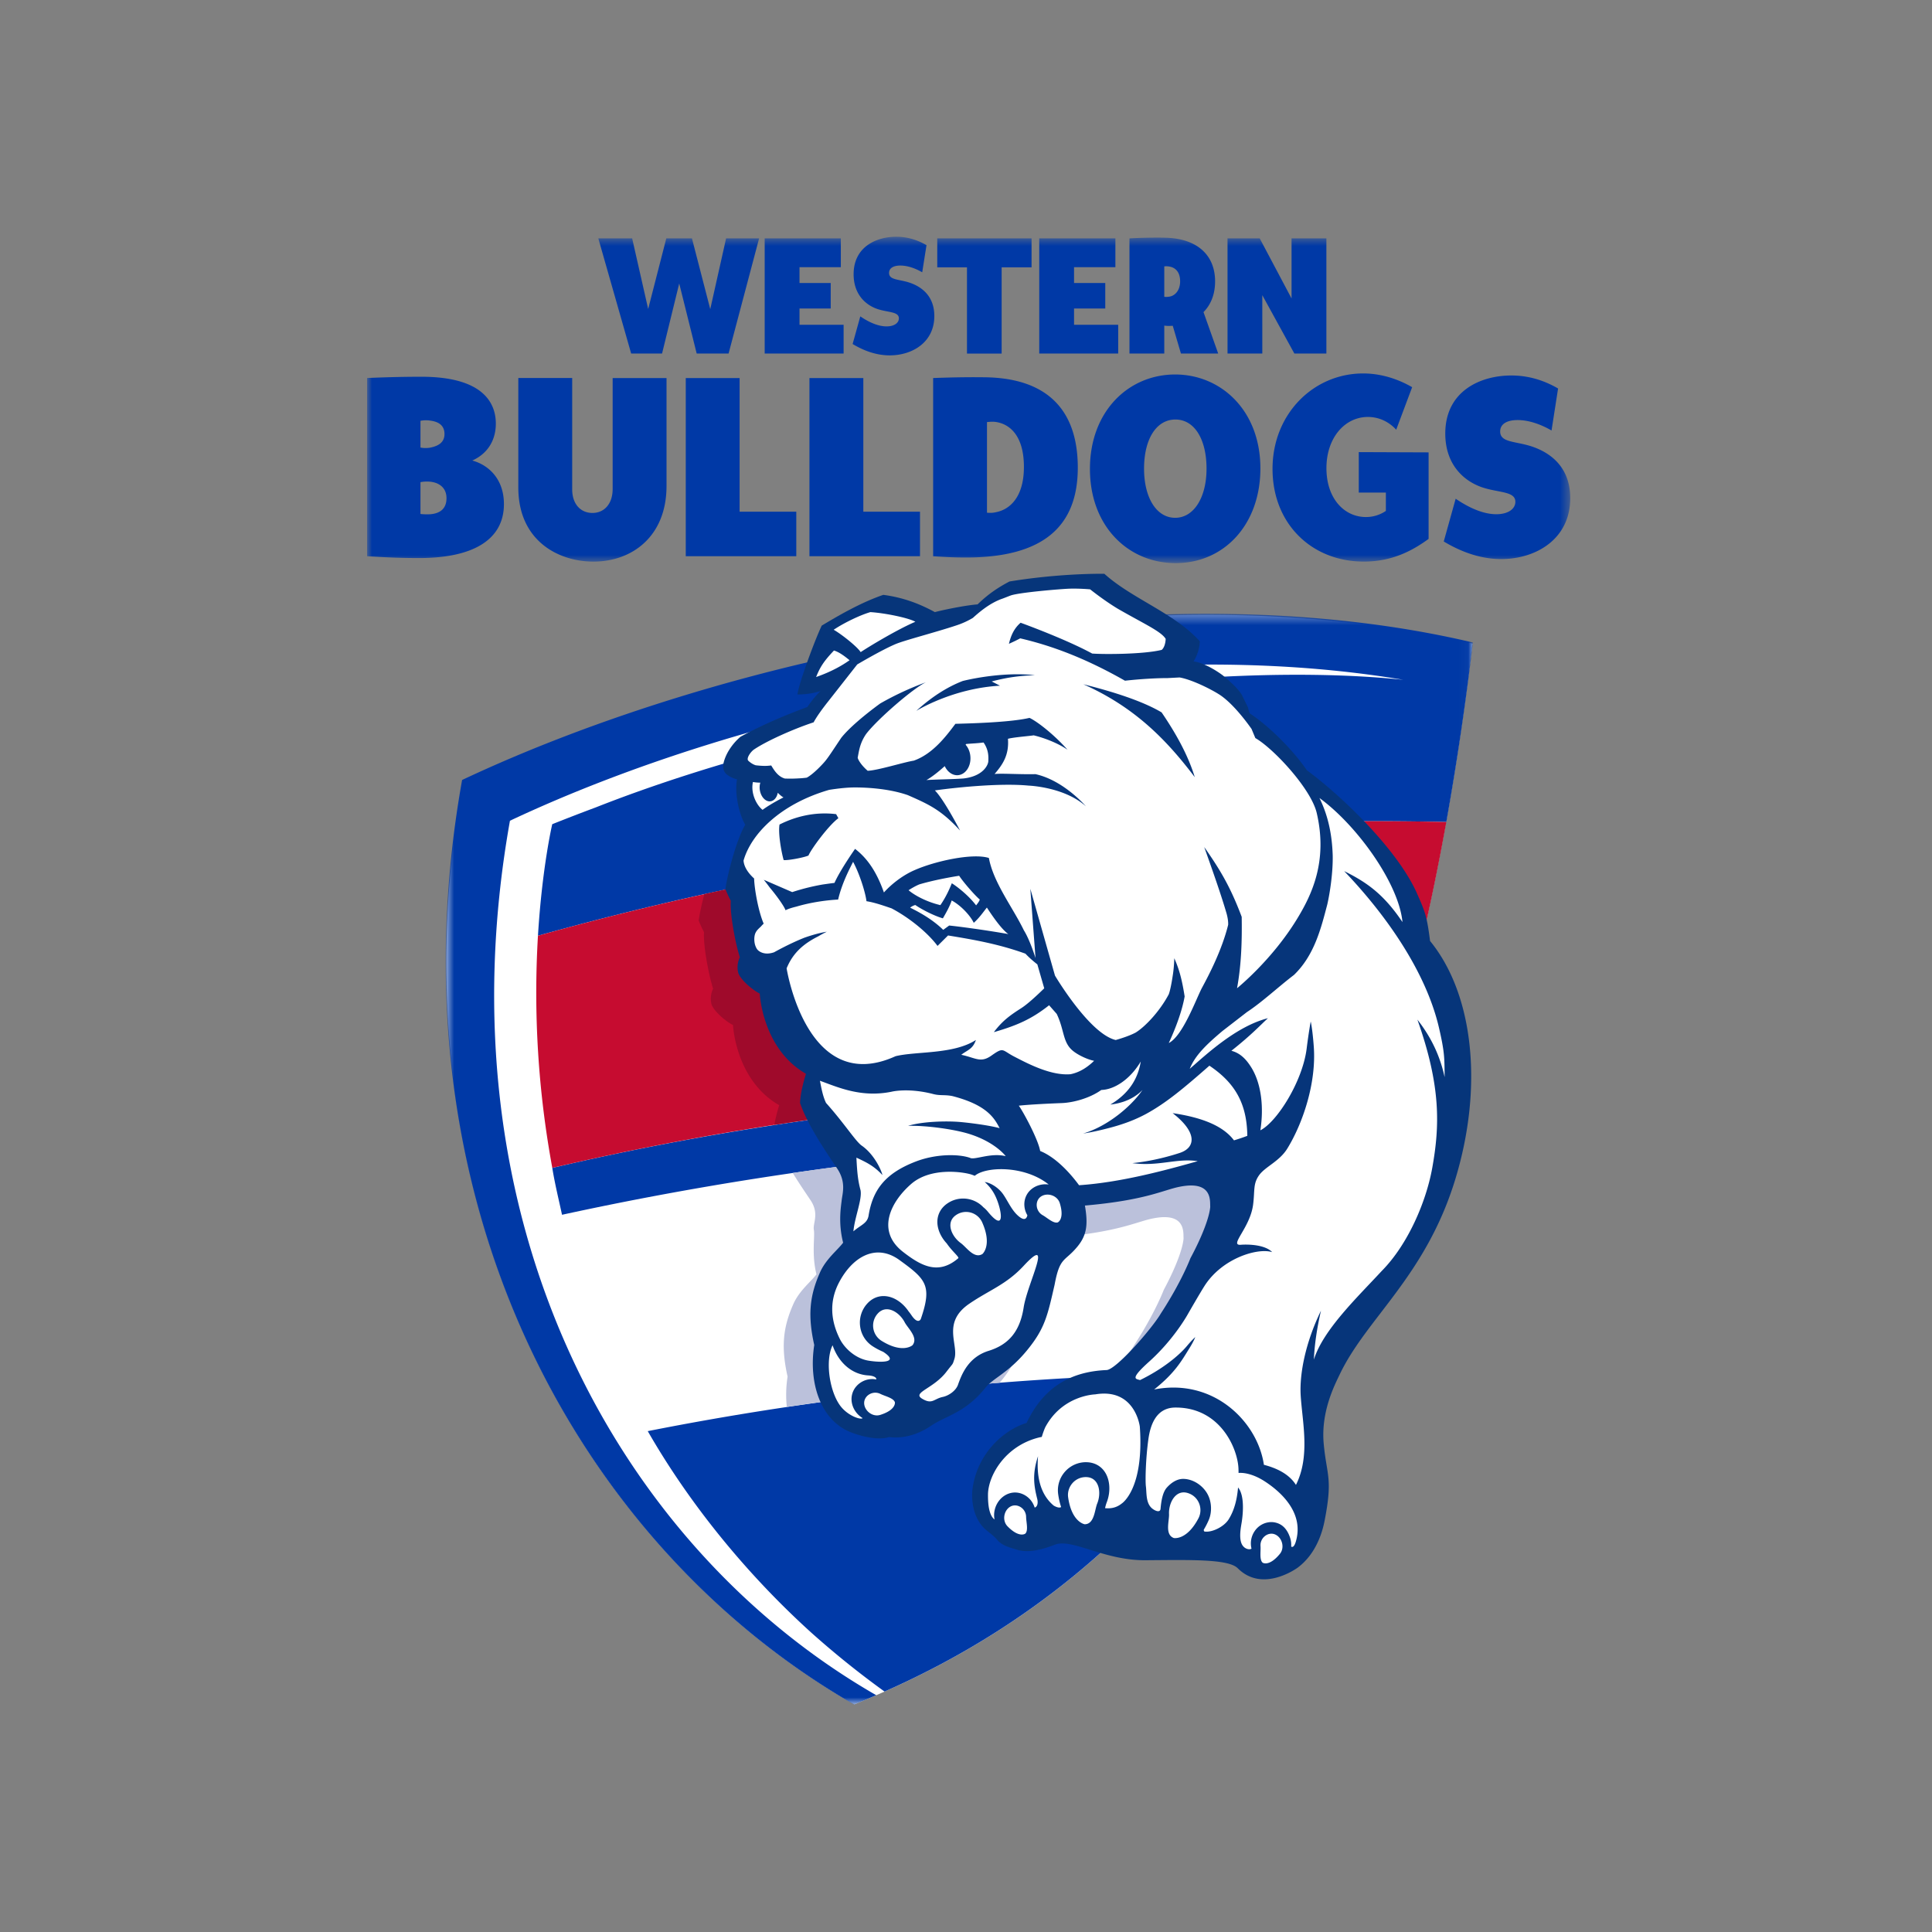 <svg xmlns:xlink="http://www.w3.org/1999/xlink" xmlns="http://www.w3.org/2000/svg" class="icon club-logo" aria-hidden="true" width="200"  height="200" ><rect width="100%" height="100%" fill="#808080" stroke="none"/><defs><symbol viewBox="0 0 200 200" id="icn-aflc-wb" xmlns="http://www.w3.org/2000/svg"><defs><path id="cxa" d="M106.972 113.235H.64V.33h106.333z"></path><path id="cxc" d="M124.55.556H0v33.782h124.55V.556z"></path></defs><g fill="none" fill-rule="evenodd"><path fill="#FFF" d="M141.168 118.039c.597-1.656 1.17-3.35 1.725-5.06m6.787-27.796c1.072-5.971 1.982-12.161 2.75-18.566-33.903-8.001-77.16 1.332-104.528 14.218-7.777 43.563 12.11 79.267 40.53 95.603a99.73 99.73 0 002.296-.959l.857-.375c16.41-7.262 28.72-18.412 37.943-32.896m13.368-29.228c2.783-8.617 5.008-17.902 6.785-27.796m-20.101 56.981c4.593-7.23 8.415-15.286 11.598-24.101"></path><path fill="#FFF" d="M129.53 75.536l.004.015c.013.013.013.01-.005-.015"></path><g transform="translate(45.5 63.21)"><mask id="cxb" fill="#fff"><use xlink:href="#cxa"></use></mask><path fill="#0039A6" d="M2.337 17.533C-5.447 61.142 14.46 96.881 42.91 113.237c.778-.312 1.54-.634 2.298-.96C18.3 96.805-.075 62.998 7.29 21.752 31.545 10.332 68.772 1.97 99.765 7.161 76.718 4.778 40.345 10.84 16.18 20.369c-1.45.541-2.963 1.123-4.512 1.742 0 0-1.045 4.426-1.478 11.547.565-.158 1.13-.314 1.695-.47v.002c29.495-8.08 60.58-12.018 92.337-11.306a319.72 319.72 0 002.75-18.583C73.035-4.711 29.733 4.635 2.338 17.533m9.334 40.156c.26 1.628.668 3.271 1.008 4.854 26.555-5.78 55.137-8.659 83.02-7.768.6-1.658 1.17-3.354 1.725-5.065-28.657-1.16-58.547 1.605-85.752 7.98m9.882 27.251c4.36 7.6 10.282 14.844 16.938 20.868a93.383 93.383 0 007.575 6.09c16.425-7.268 28.747-18.43 37.98-32.93-11.95-.072-23.936.577-35.766 1.878-9.03.989-17.967 2.36-26.727 4.094" mask="url(#cxb)"></path></g><path fill="#C60C30" d="M84.214 90.282h-.002a320.558 320.558 0 00-28.523 6.585 99.825 99.825 0 001.485 24.031c12.655-2.962 25.583-5.113 38.715-6.484h.005a326.196 326.196 0 0147.035-1.495c2.788-8.624 5.013-17.919 6.793-27.826a323.769 323.769 0 00-65.508 5.189"></path><path fill="#BBC1DB" d="M117.418 139.239c-.028.037-.05.078-.073.118-.457.742-1.438 1.973-2.46 3.107a312.84 312.84 0 0114.672-.264c4.618-7.252 8.458-15.342 11.65-24.194-19.99-.64-39.735.591-59.135 3.42.013.017.005.014.015.035.708 1.152 1.385 2.133 1.825 2.79.933 1.407.21 2.38.338 3.065.127.634-.25 2.547.27 4.603-.562.754-1.777 1.683-2.39 3.07-1.077 2.428-1.287 4.45-.6 7.52a12.141 12.141 0 00-.08 3.134 309.33 309.33 0 0122.037-2.502l.038-.045c1.902-2.302 2.157-3.659 2.89-6.84.54-2.93 1.06-2.334 2.382-3.963.963-1.185 1.08-2.302.755-4.22.053-.007.105-.007.16-.012 6.12-.556 7.91-1.575 9.58-1.917 3.508-.728 3.19 1.484 3.23 2.055-.067.982-.755 2.917-2.05 5.33 0 0-.904 2.406-3.054 5.71"></path><path fill="#9F0A2B" d="M145.501 102.602c-.325-2.57-.743-4.967-1.593-6.875-1.582-3.563-5.467-7.73-8.79-10.631a322.32 322.32 0 00-62.2 7.466 24.628 24.628 0 00-.592 2.717c.102.287.313.758.557 1.226-.104 1.298.47 4.398.938 5.84a2.379 2.379 0 00-.165 1.623c.235.707 1.48 1.78 2.225 2.142 0 0 .248 5.704 4.782 8.299-.25.827-.407 1.464-.502 2.035 20.547-3.188 41.66-4.38 62.775-3.525a185.729 185.729 0 002.867-9.857 28.863 28.863 0 00-.302-.46"></path><path fill="#06357A" d="M96.778 63.365c-1.398-.76-3.1-1.49-5.338-1.786-2.41.82-4.815 2.252-6.377 3.185-.875 1.87-2.46 6.299-2.505 7.126.505 0 1.355-.032 2.382-.352-.45.428-.862.936-1.367 1.65-1.818.678-4.353 1.682-6.91 3.076-.69.574-1.443 1.545-1.728 2.59-.142.492-.08 1.018.303 1.318.245.204.63.392.99.485l.067.018c-.275 1.553.253 3.699.855 4.708-.195.297-.415.78-.637 1.359-.59 1.527-1.195 3.77-1.418 5.284.103.287.31.758.558 1.226-.108 1.3.467 4.4.935 5.843a2.376 2.376 0 00-.163 1.623c.233.704 1.483 1.776 2.225 2.136 0 0 .25 5.707 4.783 8.304-.403 1.324-.565 2.167-.613 3.015.023.073.053.153.08.223.408 1.15 1.158 2.497 1.91 3.727.708 1.153 1.423 2.197 1.863 2.856.935 1.402.54 2.552.462 3.244-.082.72-.375 2.365.145 4.421-.562.752-1.777 1.683-2.39 3.067-1.08 2.431-1.287 4.454-.6 7.522-.615 4.003.69 7.886 3.89 9.074 1.753.651 3.14.707 3.843.458 1.872.226 3.437-.526 4.472-1.246 1.56-1.001 3.49-1.329 5.52-3.868.79-.986 2.365-1.522 4.27-3.827 1.903-2.305 2.158-3.659 2.89-6.842.54-2.931 1.06-2.335 2.383-3.963.965-1.188 1.08-2.3.752-4.222.055-.006.108-.008.165-.013 6.118-.551 7.908-1.573 9.575-1.918 3.51-.727 3.193 1.485 3.233 2.059-.07.981-.755 2.916-2.053 5.33 0 0-.9 2.405-3.055 5.709-.025.038-.047.08-.072.118-1.01 1.638-4.585 5.702-5.545 5.745-3.715.154-6.528 1.767-8.288 5.476-2.265.677-5.145 3.107-5.605 6.922-.002.028-.29 2.174.983 3.72.362.477 1.122.898 1.57 1.444.582.707 1.542.848 2.12 1.057 1.112.299 2.34.04 3.81-.521 1.812-.743 5.077 1.625 9.445 1.59 4.762-.04 8.585-.13 9.542.833 2.608 2.614 6.215-.076 6.215-.076 1.965-1.474 2.565-3.804 2.765-4.813.878-4.464.225-4.68-.082-7.975-.313-3.299 1.095-6.039 1.66-7.217 2.8-5.865 8.925-10.176 11.982-20.266 2.9-9.572 1.848-19.114-2.635-24.592-.325-2.572-.515-3.025-1.36-4.937-2.027-4.563-7.842-10.121-11.392-12.733-1.605-2.325-4.078-4.683-5.928-5.9a3.494 3.494 0 01-.16-.587l-.645-1.319c-.42-.657-1.025-1.223-1.945-1.998-.65-.495-2.02-1.351-3.06-1.464.375-.539.658-1.475.65-2.089-2.64-2.926-7.03-4.406-9.88-6.986-2.792-.012-6.375.235-9.817.799-1.19.624-2.215 1.31-3.303 2.37-1.087.08-3.225.49-4.422.8"></path><path fill="#FFF" d="M129.551 75.437l.005.015c.01.013.01.01-.005-.015"></path><path fill="#FFF" d="M89.096 67.508c.788-.528 3.713-2.307 5.66-3.143-.68-.397-3.125-.903-4.653-.999-.974.275-2.647 1.057-3.8 1.825.793.453 2.418 1.731 2.793 2.317zm10.248 48.636c.437.035 2.762.277 4.137.642-.547-1.045-1.32-2.403-4.895-3.322-.8-.158-1.262-.022-1.968-.206-2.632-.682-4.334-.242-4.334-.242-3.145.637-5.545-.468-7.405-1.137.14.71.29 1.588.632 2.295 1.917 2.141 3.07 3.998 3.707 4.429 1.253.873 2.01 2.49 2.13 3.037-.844-.906-1.547-1.271-2.692-1.8.075 1.505.15 2.338.425 3.36.19.954-.6 2.783-.737 4.268.77-.67 1.41-.806 1.565-1.588.412-2.622 1.642-4.389 4.887-5.637 2.083-.803 4.415-.797 5.615-.387.445.271 2.125-.559 3.7-.171 0 0-1.038-1.425-3.723-2.283-1.532-.49-4.43-.903-6.38-.858 1.486-.453 3.913-.516 5.336-.4zm-4.885 23.115c.647-.795-.503-1.774-.818-2.4-.555-1.047-1.895-1.875-2.787-.869a1.856 1.856 0 00.377 2.794c2.21 1.391 3.228.475 3.228.475zm-3.333 7.21c1.668-.526 1.513-1.306 1.513-1.306-.14-.443-1.028-.63-1.483-.859-.803-.41-1.77.187-1.695 1.032.075.76.905 1.377 1.665 1.132zm-4.795-79.127c-1.062 1.115-1.445 1.731-1.847 2.743 1.695-.591 2.787-1.26 3.462-1.739-.482-.397-1.07-.848-1.615-1.004zm8.988 69.207c1.207-3.488.522-4.13-2.208-6.11-2.42-1.759-4.852-.354-6.257 2.326-1.068 2.04-.82 4.038.087 5.845.488.971 1.625 2.03 2.983 2.247 1.3.209 3.237.219 1.5-.918a7.082 7.082 0 01-1.06-.559 2.885 2.885 0 01-1.32-2.053 2.92 2.92 0 01.712-2.356c.465-.523 1.055-.802 1.71-.802 1.083 0 2.035.752 2.59 1.582a5.4 5.4 0 01.308.416c.685.999.955.382.955.382zm3.83-56.3c-.563.032-1.073-.353-1.35-.94-.658.59-1.345 1.14-1.898 1.443.9-.066 2.893-.083 3.87-.169 1.965-.234 2.515-1.351 2.54-1.781.02-.436.048-1.168-.495-1.94-.73.095-1 .085-1.805.156-.012.02-.032.047-.052.075.275.312.465.752.497 1.25.07 1.002-.515 1.855-1.307 1.905zm-21.205.704c-.25 1.127.34 2.37.997 2.881.58-.43 1.47-.938 2.165-1.286-.15-.073-.367-.256-.592-.48-.085.463-.36.818-.728.88-.515.086-1.02-.442-1.13-1.177a1.731 1.731 0 01.05-.75 4.882 4.882 0 01-.762-.068zm7.647 15.498s-.362.169-.875.473c-1.552.775-2.547 1.696-3.175 3.063-.037.083-.077.168-.11.254 0 0 2.075 13.276 11.278 9.096 2.144-.526 5.987-.17 8.317-1.68-.332.978-.895 1.039-1.515 1.534 1.503.317 1.995.881 3.125.081 1.308-.926 1.055-.559 2.395.126 1.337.687 3.742 1.975 5.787 1.804 1.043-.209 1.846-.808 2.445-1.389-.69-.13-1.63-.584-2.142-.989-1.137-.878-.907-2.151-1.73-3.865l-.788-.896c-1.83 1.447-3.342 2.096-5.72 2.786.9-1.198 1.693-1.752 2.863-2.502.66-.43 1.575-1.278 2.353-2.038l-.713-2.476c-.44-.345-.87-.72-1.233-1.11-2.757-.993-5.285-1.439-8.01-1.884l-1.09 1.082c-.907-1.233-2.74-2.819-4.76-3.89-.77-.257-1.727-.604-2.595-.738-.124-.981-.742-2.889-1.385-4.076-.347.694-1.15 2.189-1.55 3.905-1.27.068-2.84.292-4.312.727-.485.119-.888.247-1.133.38-.134-.405-.907-1.49-1.632-2.35a22.348 22.348 0 00-.617-.803l2.94 1.274c1.252-.41 2.362-.65 3.152-.786.413-.06.828-.118 1.225-.166.587-1.333 2.13-3.522 2.13-3.522 1.31 1.001 2.252 2.43 2.987 4.511.848-.94 2.048-1.837 3.21-2.327 2.07-.911 5.966-1.777 7.656-1.243.467 2.554 2.49 5.146 3.62 7.486.632 1.004 1.207 2.87 1.207 2.87l-.537-7.166 2.552 8.986s3.568 6.037 6.29 6.669c.808-.232 1.555-.501 2.06-.77 1.05-.65 2.548-2.285 3.43-3.966.118-.302.283-1.065.405-1.898.093-.533.16-1.353.165-1.834.535 1.195.808 2.28 1.073 3.956-.25 1.437-.883 3.188-1.643 4.824 1.438-.725 2.785-4.444 3.413-5.67.702-1.3 2.07-3.885 2.735-6.567.015-.315-.038-.705-.155-1.14-.62-2.14-1.638-4.975-2.323-6.913.713 1.017 1.308 1.915 1.843 2.841.74 1.281 1.367 2.61 2.037 4.389.035 2.317-.017 4.874-.483 7.39.073-.065 3.623-2.924 6.223-7.194 1.465-2.406 3.207-5.908 2.025-10.956-.558-2.376-4.085-6.253-6.053-7.564a6.655 6.655 0 00-.3-.186l-.397-.952c-.105-.138-1.615-2.34-3.133-3.42-.75-.533-2.965-1.673-4.312-1.902l-1.258.066c-1.067-.005-2.77.09-4.397.271-4.165-2.372-7.643-3.64-10.845-4.386-.45.242-.81.403-1.168.567.21-.868.533-1.6 1.21-2.182 0 0 4.61 1.663 7.408 3.188 1.047.086 5.252.1 7.2-.38.28-.241.392-.73.41-1.137-.468-.778-2.233-1.553-4.953-3.118-1.452-.873-2.867-2.01-2.867-2.01s-1.07-.101-2.12-.07c-.798.022-5.28.39-6.13.714-.178.065-.778.307-.853.327-.962.337-1.922.969-3.035 1.983a8.304 8.304 0 01-1.722.782c-2.15.715-5.335 1.533-6.268 1.925-1.447.607-3.982 2.112-3.982 2.112l-3.015 3.84c-.628.792-1.18 1.56-1.5 2.153-2.058.675-4.865 1.925-6.19 2.824-.328.234-.79.886-.583 1.14.23.226.523.407.785.483.533.063.965.078 1.3.048.108-.008.205-.018.298-.03.285.465.675 1.14 1.407 1.353 0 0 .66.033 1.415-.015a9.13 9.13 0 00.855-.075c.658-.34 1.663-1.402 1.945-1.757.398-.493.908-1.306 1.628-2.37.82-1.037 2.467-2.41 4.03-3.55a30.591 30.591 0 014.745-2.2c-1.263.569-5.033 3.825-6.193 5.347-.662.951-.747 1.784-.88 2.459.033.204.358.78 1.035 1.359 1.06-.04 3.738-.889 4.763-1.047 1.977-.69 3.367-2.547 4.317-3.815 1.24-.035 5.613-.13 7.67-.614.73.33 2.473 1.65 3.933 3.294-.895-.62-2.278-1.195-3.498-1.487-.492.08-2.045.193-2.665.357.128 1.68-.54 2.665-1.385 3.644.885-.078 2.42.05 4.235.017 2.943.65 5.22 3.332 5.22 3.332-2.23-2.02-5.947-2.147-5.947-2.147-2.633-.254-6.798.099-9.688.499.668.659 1.763 2.549 2.608 4.152-1.963-2.142-3.245-2.713-5.403-3.662-2.125-.744-4.692-.817-5.785-.795-1.065.03-2.365.247-2.365.247-5.042 1.46-8.08 4.557-8.862 7.325.052.7.547 1.356 1.095 1.85.032 1.107.442 3.407.99 4.675 0 0-.133.116-.295.307-.2.183-.403.37-.5.556-.205.317-.218.908-.098 1.326.035.12.133.382.26.516 0 0 .548.664 1.715.257 0 0 1.558-.884 3.155-1.515.61-.212 1.46-.478 2.298-.612zm17.283-25.966c-.068.02-.143.04-.213.058l.855.44c-4.943.275-8.663 2.607-8.663 2.607 1.64-1.494 3.258-2.496 4.808-3.095 0 0 3.787-.989 7.465-.606-1.788.09-2.698.219-4.252.596zm9.275.35c3.984.994 6.54 1.983 8.1 2.911 1.502 2.202 2.747 4.452 3.432 6.704-3.015-3.991-6.315-7.29-11.532-9.615zm-31.453 14.52c1.693-.851 3.708-1.34 5.86-1.075l.233.42c-1.048.77-2.85 3.251-3.096 3.865-.502.219-2.167.528-2.57.466-.252-.896-.582-2.784-.427-3.677zm47.045 32.694c.532-.161 1-.32 1.38-.468-.04-3.412-1.328-5.516-3.923-7.262-2.622 2.3-4.435 3.832-6.54 4.985-1.107.599-2.367 1.092-4.012 1.507-.9.234-1.72.41-2.523.533 1.743-.508 3.508-1.683 4.815-2.956.533-.519.99-1.05 1.333-1.555-.533.553-1.21.96-1.983 1.22a6.57 6.57 0 01-1.345.292c.295-.176.57-.362.825-.559 1.255-.974 2.05-2.227 2.323-3.9-1.105 1.862-2.733 2.904-4.078 2.947-.022.012-.04.025-.06.037-1.165.816-2.835 1.274-4.042 1.321-3.353.129-4.445.27-4.445.27.387.508 1.99 3.43 2.212 4.688 1.758.712 3.293 2.544 4.025 3.545 4.218-.284 8.685-1.47 12.285-2.491-2.18-.33-4.05.571-6.767.204 2.16-.214 4.072-.78 4.945-1.07 1.637-.563 1.762-2.139-.775-4.106 3.052.45 5.225 1.318 6.35 2.818zm-37.435 24.71c.135 0 .265.016.395.04.072-.165-.21-.382-.833-.417-1.615-.096-3.032-1.25-3.68-3.12-.817 1.65-.29 5.065.973 6.48.807.903 1.987 1.252 2.135 1.059-.62-.38-1.068-1.032-1.138-1.777a2.012 2.012 0 01.518-1.545 2.208 2.208 0 011.63-.72zm17.645-16.955c.448.25 1.103.879 1.548.738 0 0 .725-.312.21-1.993-.238-.77-1.213-1.105-1.876-.73-.734.415-.67 1.555.118 1.985zm-8.975-.027c-1.115.75-.483 2.199.473 2.898.577.4 1.382 1.681 2.252 1.138 0 0 1.04-.886-.028-3.281a1.83 1.83 0 00-2.697-.755zm7.802-2.678c.398-.324.91-.503 1.445-.503.115 0 .225.008.335.02-2.515-2.003-6.525-1.872-7.652-.896a4.111 4.111 0 00-.37-.138c-.795-.254-4.168-.795-6.215.986-2.152 1.877-3.617 4.864-.857 7.013 1.875 1.46 3.667 2.446 5.732.675.14-.119-.615-.695-1.192-1.54-.618-.66-.983-1.492-.968-2.265.015-.765.385-1.432 1.042-1.875a2.867 2.867 0 011.62-.503 2.89 2.89 0 012.1.903c.163.126.315.275.463.456 1.915 2.335 1.395-.295.81-1.548a4.45 4.45 0 00-1.135-1.522c.645.08 1.447.616 1.895 1.248.468.664.825 1.525 1.435 2.126.688.675.995.504 1.088.068a2.195 2.195 0 01-.28-.745c-.135-.757.127-1.492.705-1.96zm6.598 21.246s-3.4.075-5.175 3.412c0 0-.175.38-.357.991-.105.02-.21.04-.31.066-3.513.883-5.208 3.945-5.256 5.838-.015.981.08 2.181.665 2.637.003-.003.005-.005.008-.005a2.362 2.362 0 01.023-.99c.164-.701.627-1.295 1.242-1.592.27-.128.56-.199.858-.199.587 0 1.162.27 1.572.732.213.242.367.524.463.828.26-.068.385-.435.257-.93-.353-1.387-.505-2.59.09-4.387-.13 1.606.007 3.772 1.627 5.116 0 0 .528.322.763.146a7.637 7.637 0 01-.305-1.339 2.896 2.896 0 01.688-2.3 2.897 2.897 0 012.19-1.004c.03 0 .06.003.092.003.79.025 1.458.39 1.873 1.029.54.828.605 2.068.172 3.158a4.293 4.293 0 00-.16.569c.537.058 1.15-.02 1.71-.468 0 0 2.345-1.452 1.888-7.967 0 0-.47-4.039-4.618-3.344zm-.915 8.563c-1.188-.035-2.035 1.021-1.888 2.088.366 2.597 1.716 2.794 1.716 2.794 1.02-.01 1.027-1.528 1.305-2.172.437-1.1.202-2.667-1.133-2.71zm-7.92 3.087c-.642.413-.805 1.435-.242 2.008 1.224 1.251 1.842.755 1.842.755.33-.324.09-1.205.082-1.718-.004-.904-.974-1.5-1.682-1.045zm1.43-20.661c.385-2.476 3.153-7.69 0-4.298-1.813 1.952-3.535 2.496-5.615 3.915-2.915 1.978-1.065 4.26-1.565 5.755-.215.644-.057.307-.825 1.309-1.34 1.746-3.557 2.133-2.522 2.77 1.06.647 1.222.018 2.15-.174.595-.125 1.355-.621 1.58-1.27.385-1.097 1.08-2.854 3.17-3.503 2.095-.65 3.245-2.028 3.627-4.504zm43.578-23.838c-.023-1.942.014-2.523-.59-5.118-1.356-5.823-5.503-11.698-9.81-16.2 2.452 1.208 4.142 2.471 6.034 5.274-.377-3.993-4.72-10.032-8.595-12.843 1 2.015 1.315 4.094 1.373 5.943.035 1.712-.275 3.823-.56 5.073-.655 2.5-1.343 5.272-3.453 7.303-1.595 1.213-3.32 2.833-4.86 3.837l-2.552 1.973c-1.615 1.366-2.818 2.501-3.373 3.903 1.578-1.356 4.768-4.399 8.093-5.237-.705.637-1.678 1.709-3.785 3.372.832.214 1.477.77 2.08 1.752 1.03 1.683 1.29 4.119.92 6.482 1.74-.881 4.377-5.09 4.795-8.473.21-1.69.418-2.79.418-2.79s.177.694.317 2.586c.283 3.785-1.142 7.96-2.73 10.551-.815 1.337-2.282 1.88-2.922 2.763-.648.906-.438 1.558-.628 3.058-.313 2.413-2.505 4.24-1.288 4.154.818-.063 2.528-.007 3.263.76-1.515-.47-5.173.632-7 3.49-.515.81-1.69 2.859-1.69 2.859s-1.403 2.612-4.058 4.997c-1.822 1.638-1.467 1.757-1.1 1.855.063.017.115.027.17.045 2.285-1.115 3.995-2.499 4.88-3.56.515-.615.838-.889.838-.889s-.16.428-.585 1.115c-.833 1.339-1.495 2.57-3.675 4.308 6.182-1.215 10.717 3.372 11.362 7.796 1.338.35 2.608.956 3.318 2.083 1.495-2.974.662-6.502.492-9.235-.14-2.24.48-5.47 2.1-8.807-.417 1.802-.675 3.558-.735 5.068.955-3.078 4.508-6.455 7.03-9.182 2.743-2.778 4.608-7.225 5.223-10.665.782-4.36.907-8.454-1.538-15.347 1.505 1.918 2.363 3.868 2.82 5.946zm-26.556 43.073c-1.272-.423-2.02.97-1.977 2.156.042.702-.465 2.131.495 2.489 0 0 1.332.282 2.552-2.041.5-.954.063-2.235-1.07-2.604zm7.895-1.243c-1.047-.675-2.042-.904-2.672-.846l-.008-.393c-.057-2.118-1.89-6.416-6.555-6.378-1.995.017-2.575 1.852-2.77 3.258-.282 2.006-.335 4.323-.26 4.905.088.681-.025 1.726.643 2.282.32.264.817.453.872.058.065-.765.203-1.709.643-2.207.445-.503 1.045-.911 1.692-.911.193 0 .393.023.593.073.835.201 1.605.825 1.985 1.595.387.773.415 1.794.085 2.572-.168.39-.343.725-.523 1.02.003.107.028.175.083.19.77.114 2.005-.488 2.49-1.255.577-.919.867-2.023.977-3.307.748.894.478 3.032.353 3.747-.09.521-.253 1.507.027 2.101.23.498.76.64 1.008.49-.003-.022-.005-.047-.01-.064a2.255 2.255 0 01.355-1.774 2.1 2.1 0 011.472-.901c.303-.038.605-.003.895.103.643.229 1.035.775 1.27 1.452.113.32.15.646.128.966.197.118.357-.098.482-.516.873-2.944-1.49-5.126-3.255-6.26zm1.19 5.558c-.745-.397-1.662.28-1.59 1.18.038.511-.132 1.412.225 1.706 0 0 .658.446 1.775-.908.513-.617.263-1.62-.41-1.978zm-33.545-67.45c.713.455 1.808 1.356 2.515 2.292.108-.159.288-.337.38-.606-.5-.418-1.685-1.772-2.137-2.461-.915.143-2.68.463-4.118.89-.397.159-.897.46-1.117.607.52.45 1.742 1.177 3.292 1.542.605-.88.965-1.726 1.185-2.264zm-.275 4.376c.943.09 3.858.48 6.125.885-.747-.523-1.752-2.023-2.222-2.745-.435.543-.775 1.06-1.36 1.58-.295-.652-1.248-1.754-2.283-2.315-.205.632-.592 1.296-.912 1.852-.935-.272-2.198-.926-2.855-1.381a1.52 1.52 0 00-.535.272c.867.435 2.262 1.162 3.425 2.3l.617-.448z"></path><g transform="translate(38 23.954)"><mask id="cxd" fill="#fff"><use xlink:href="#cxc"></use></mask><path fill="#0039A6" d="M10.89 23.72c1.598-.713 2.438-2.11 2.438-3.823 0-2.106-1.285-4.849-7.697-4.849-1.443 0-3.223.025-5.63.131v18.45c1.805.106 3.272.184 5.417.184 5.473 0 8.748-1.845 8.748-5.587 0-2.556-1.548-4.033-3.275-4.506zm-5.364-4.112a2.97 2.97 0 01.967-.028c.628.08 1.52.317 1.52 1.4 0 .895-.682 1.265-1.572 1.423-.235.023-.525.05-.915-.027v-2.768zm1.045 9.67c-.42.028-.81 0-1.045-.025v-3.294a3.45 3.45 0 01.94-.053c.995.078 1.755.634 1.755 1.714 0 1.16-.76 1.58-1.65 1.658zm18.85-2.607c0 1.555-.888 2.476-2.09 2.476-1.205 0-2.098-.896-2.098-2.448v-11.52h-5.577v11.334c0 5.536 4.165 7.67 7.777 7.67 4.005 0 7.565-2.61 7.565-7.829V15.18h-5.577v11.492zm57.105-16.92c.34.05.642.033.877.018l.848 2.876h3.857l-1.522-4.29c.745-.75 1.2-1.822 1.2-3.183 0-2.71-1.845-4.43-5.108-4.515-.997-.032-2.69 0-3.755.068v11.92h3.603V9.751zm0-6.13a1.9 1.9 0 01.607.033c.473.103 1.033.478 1.033 1.518 0 .817-.408 1.379-.965 1.55a1.942 1.942 0 01-.675.05v-3.15zM49.33 9.667h-4.565V7.98h3.23V5.34h-3.23V3.705h4.277V.725H41.16v11.92h8.17v-2.98zm12.772 2.98h3.588V3.721h3.097V.725h-9.762v2.997h3.077v8.923zm15.653-2.98h-4.57V7.98h3.232V5.34h-3.232V3.705h4.28V.725h-7.883v11.92h8.173v-2.98zm5.897 5.146c-4.817 0-8.822 3.794-8.822 9.776 0 5.956 3.977 9.75 8.875 9.75 5.027 0 8.77-4.003 8.77-9.8 0-6.037-4.108-9.726-8.823-9.726zm0 14.836c-1.935 0-3.22-2.081-3.22-5.086 0-3.085 1.285-5.088 3.248-5.088 1.962 0 3.22 2.031 3.22 5.088 0 2.98-1.31 5.086-3.248 5.086zm-46.23-17.003l3.16-11.92h-3.417l-1.64 7.323L33.63.725h-2.655L29.098 8.03 27.441.725h-3.503l3.4 11.92h3.198l1.777-7.254 1.808 7.254h3.302zm61.885 0V.725h-3.605v6.218L92.406.725h-3.333v11.92h3.6V6.601l3.32 6.044h3.315zm21.028 9.545c-1.598-.473-3.038-.368-3.038-1.475 0-.818.76-1.185 1.808-1.185 1.205 0 2.46.473 3.51 1.08l.677-4.349c-1.097-.632-2.72-1.346-4.842-1.346-3.193 0-6.835 1.61-6.835 6.011 0 3.189 1.885 4.9 3.797 5.561 1.705.58 3.458.396 3.458 1.5 0 .738-.733 1.266-1.888 1.291-1.437.028-2.982-.71-4.292-1.605l-1.233 4.426c1.625.976 3.668 1.82 5.945 1.82 3.588 0 7.148-2.057 7.148-6.3 0-3.399-2.278-4.848-4.215-5.43zM102.66 27.04h2.805v1.897a3.653 3.653 0 01-2.07.632c-2.198 0-4.083-1.87-4.083-5.06 0-3.083 1.833-5.244 4.213-5.3 1.285-.022 2.305.556 3.01 1.319l1.65-4.401c-1.28-.738-3.035-1.422-5.08-1.422-5.105 0-9.373 4.162-9.373 9.882 0 5.692 4.06 9.594 9.453 9.594 3.037 0 5.132-1.212 6.702-2.347v-8.958l-7.227-.028v4.192zM38.566 15.18H32.99v18.45h11.442v-4.613h-5.867V15.18zm12.805 0h-5.578v18.45h11.445v-4.613h-5.867V15.18zm12.595-.078c-2.07-.028-3.878.025-5.368.078v18.45c1.205.078 2.198.13 3.403.13 7.957 0 11.572-3.187 11.572-9.302 0-6.27-3.482-9.278-9.607-9.356zM65.09 29.07c-.315.078-.63.078-.918.05v-9.38c.26-.025.523-.053.813-.025 1.415.158 3.01 1.29 3.01 4.665 0 3.163-1.49 4.426-2.905 4.69zM55.996 5.255c-1.03-.305-1.96-.24-1.96-.954 0-.526.492-.765 1.167-.765.778 0 1.59.307 2.265.697l.443-2.808c-.713-.408-1.76-.87-3.13-.87-2.065 0-4.415 1.04-4.415 3.882 0 2.06 1.215 3.168 2.452 3.593 1.098.375 2.233.257 2.233.971 0 .476-.475.818-1.22.833-.93.018-1.928-.458-2.773-1.036l-.795 2.86c1.048.632 2.368 1.176 3.84 1.176 2.315 0 4.618-1.329 4.618-4.072 0-2.196-1.473-3.13-2.725-3.507z" mask="url(#cxd)"></path></g></g></symbol></defs>
			<use xmlns:xlink="http://www.w3.org/1999/xlink" xlink:href="#icn-aflc-wb"></use>
	</svg>